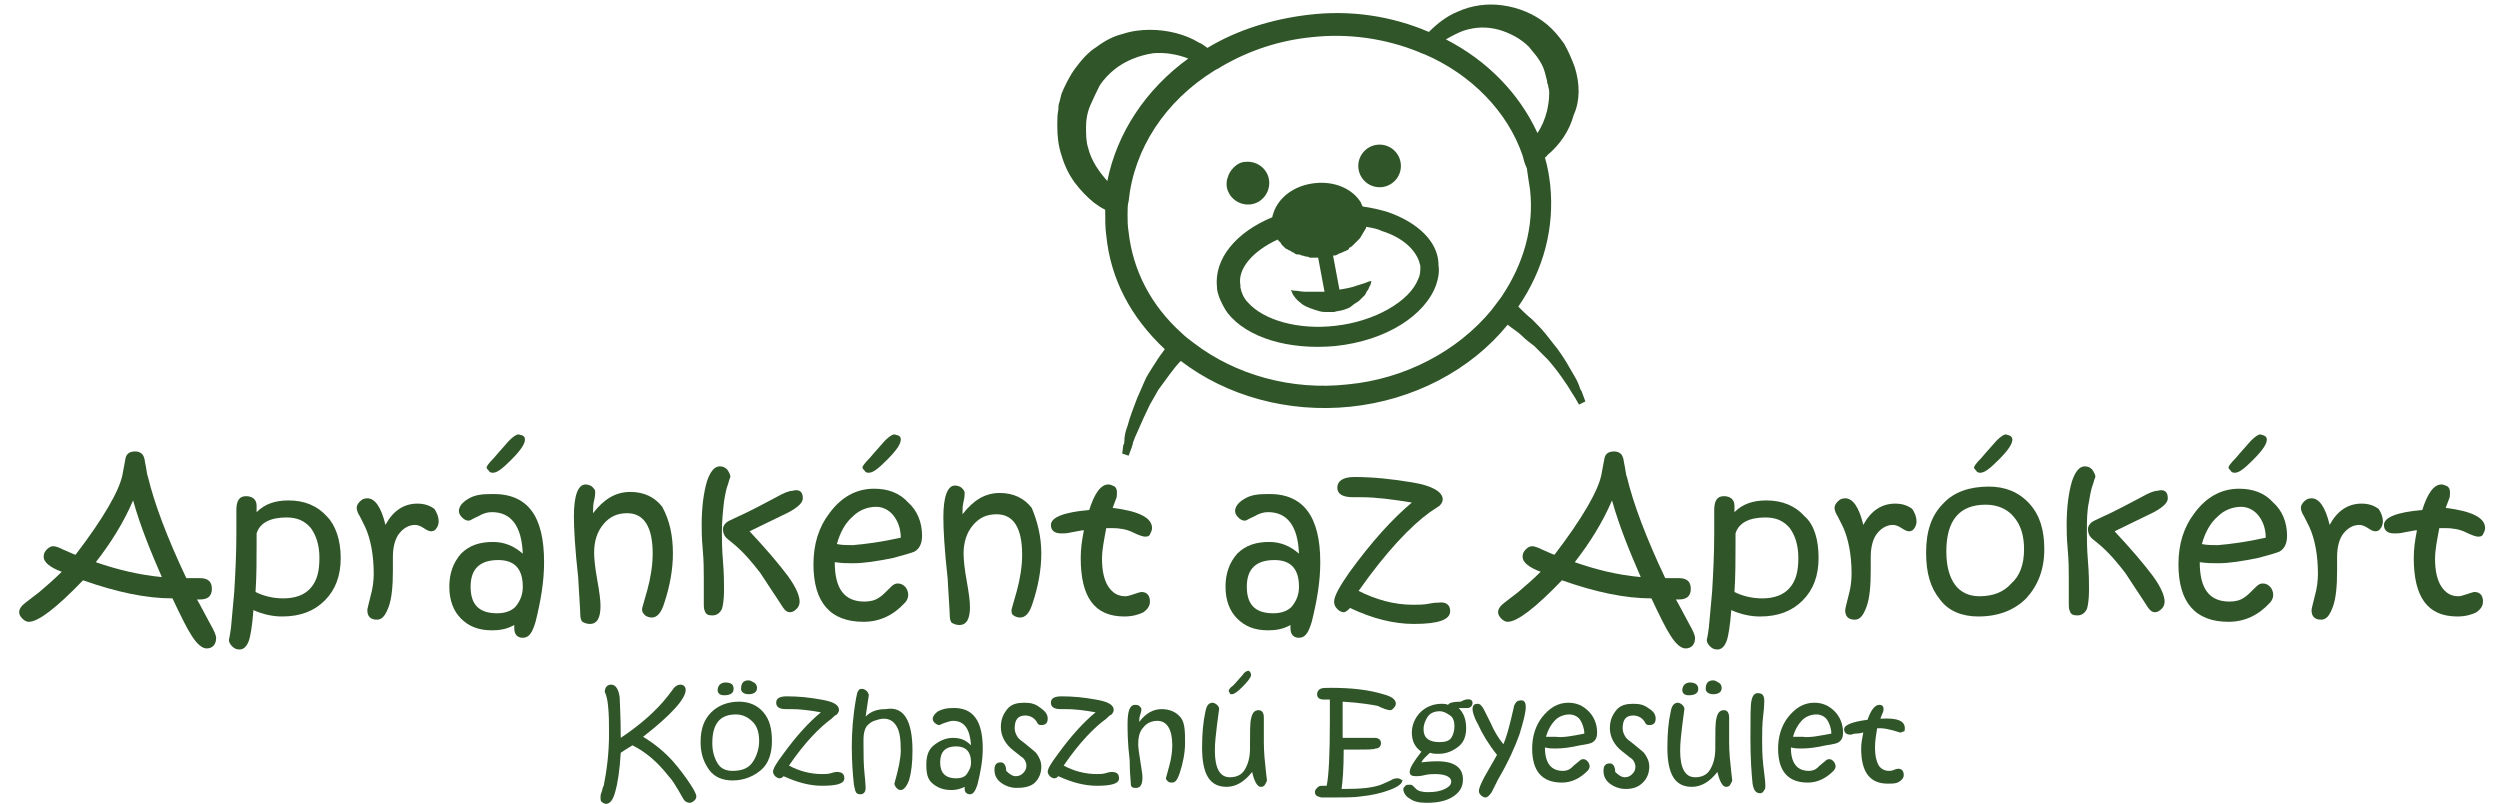 <?xml version="1.0" encoding="utf-8"?>
<!-- Generator: Adobe Illustrator 20.1.0, SVG Export Plug-In . SVG Version: 6.00 Build 0)  -->
<svg version="1.1" id="Réteg_1" xmlns="http://www.w3.org/2000/svg" xmlns:xlink="http://www.w3.org/1999/xlink" x="0px" y="0px"
	 viewBox="0 0 234.8 75.5" style="enable-background:new 0 0 234.8 75.5;" xml:space="preserve">
<style type="text/css">
	.st0{fill:#2F5528;}
	.st1{fill:none;stroke:#2F5528;stroke-miterlimit:10;}
	.st2{fill:none;}
</style>
<g>
	<g>
		<path class="st0" d="M65.4,74.8c0,0.2-0.1,0.3-0.2,0.4c-0.1,0.1-0.3,0.2-0.4,0.2c-0.2,0-0.4-0.1-0.5-0.2c-0.1-0.1-0.3-0.5-0.6-1
			c-0.3-0.5-0.6-1-0.9-1.3c-1.1-1.4-2.2-2.3-3.4-2.9c-0.5,0.3-0.8,0.5-1.1,0.7c-0.1,1.7-0.3,2.9-0.5,3.6c-0.2,0.8-0.5,1.2-0.9,1.2
			c-0.1,0-0.3-0.1-0.4-0.2s-0.1-0.2-0.1-0.4c0-0.1,0-0.3,0.1-0.5c0.1-0.3,0.1-0.5,0.2-0.6c0.3-1.5,0.5-3.1,0.5-4.9
			c0-0.9,0-1.8-0.1-2.7S56.8,65,56.8,65c0-0.4,0.2-0.7,0.6-0.7c0.4,0,0.7,0.4,0.8,1.2c0,0.4,0.1,1.6,0.1,3.8
			c1.8-1.2,3.3-2.5,4.4-3.9c0.4-0.5,0.6-0.8,0.6-0.8c0.2-0.2,0.4-0.3,0.6-0.3c0.3,0,0.5,0.2,0.5,0.5c0,0.8-1.3,2.3-4,4.4
			c1,0.6,2,1.4,2.8,2.3c0.7,0.8,1.2,1.5,1.6,2.1C65.2,74.2,65.4,74.6,65.4,74.8z"/>
		<path class="st0" d="M72.5,69.6c0,1.1-0.3,2.1-1,2.7s-1.6,1-2.7,1c-0.9,0-1.7-0.3-2.2-1s-0.8-1.5-0.8-2.6c0-1.2,0.3-2.1,1-2.8
			c0.6-0.6,1.5-1,2.6-1c0.9,0,1.7,0.3,2.3,1S72.5,68.5,72.5,69.6z M71.3,69.6c0-0.8-0.2-1.4-0.6-1.8s-0.9-0.7-1.6-0.7
			c-1.5,0-2.2,0.9-2.2,2.7c0,0.8,0.2,1.4,0.5,1.9s0.8,0.7,1.4,0.7c0.8,0,1.4-0.2,1.8-0.7S71.3,70.4,71.3,69.6z M68.9,64.7
			c0,0.4-0.3,0.6-0.9,0.6c-0.4,0-0.6-0.2-0.6-0.5c0-0.2,0.1-0.4,0.2-0.5s0.3-0.2,0.5-0.2C68.7,64.1,68.9,64.3,68.9,64.7z M71.1,64.6
			c0,0.4-0.3,0.6-0.8,0.6c-0.4,0-0.7-0.2-0.7-0.5c0-0.5,0.2-0.8,0.7-0.8c0.2,0,0.3,0.1,0.5,0.2S71.1,64.4,71.1,64.6z"/>
		<path class="st0" d="M79.3,73.1c0,0.5-0.7,0.7-2.1,0.7c-1.1,0-2.3-0.3-3.6-0.9c-0.1,0.1-0.2,0.2-0.4,0.2c-0.1,0-0.3-0.1-0.4-0.2
			s-0.2-0.3-0.2-0.4c0-0.3,0.3-0.8,0.9-1.6c1.3-1.8,2.5-3.1,3.6-4c-1.1-0.2-2-0.3-2.8-0.3h-0.5c-0.6,0-0.9-0.2-0.9-0.6
			c0-0.4,0.3-0.6,1-0.6c1.1,0,2.1,0.1,3.2,0.3c1.2,0.2,1.7,0.5,1.7,1c0,0.1-0.1,0.3-0.2,0.4c-0.2,0.1-0.3,0.2-0.5,0.4
			c-1.1,0.8-2.5,2.2-4,4.4c0.9,0.5,2,0.8,3.1,0.8c0.3,0,0.6,0,0.9-0.1c0.3-0.1,0.5-0.1,0.5-0.1C79.1,72.5,79.3,72.7,79.3,73.1z"/>
		<path class="st0" d="M85.7,70.5c0,1.1-0.1,2-0.3,2.7c-0.2,0.6-0.5,1-0.8,1c-0.2,0-0.3-0.1-0.4-0.2S84,73.7,84,73.6
			c0.4-1.4,0.6-2.4,0.6-3.1c0-1.1-0.1-1.8-0.4-2.3c-0.3-0.5-0.7-0.7-1.2-0.7c-0.3,0-0.6,0.1-0.9,0.2s-0.5,0.3-0.7,0.5
			c-0.2,0.3-0.3,0.7-0.3,1.2v0.4c0,1,0,2,0.1,2.9s0.1,1.4,0.1,1.3c0,0.4-0.2,0.6-0.5,0.6c-0.2,0-0.4-0.1-0.4-0.2
			c-0.1-0.1-0.1-0.3-0.2-0.7c-0.1-0.9-0.2-2.1-0.2-3.6c0-1.3,0.1-2.8,0.4-4.5c0.1-0.4,0.1-0.6,0.2-0.7c0.1-0.2,0.2-0.2,0.4-0.2
			c0.1,0,0.3,0.1,0.4,0.2s0.2,0.3,0.2,0.4c0,0-0.1,0.6-0.3,2c0.5-0.5,1.1-0.7,1.9-0.7C84.9,66.3,85.7,67.7,85.7,70.5z"/>
		<path class="st0" d="M92.3,70.3c0,1.1-0.2,2.2-0.5,3.4c-0.2,0.6-0.4,0.9-0.7,0.9c-0.3,0-0.5-0.2-0.5-0.5c0-0.1,0-0.1,0-0.2
			c-0.4,0.2-0.8,0.3-1.2,0.3c-0.8,0-1.3-0.2-1.8-0.6s-0.6-1-0.6-1.8c0-0.8,0.2-1.4,0.7-1.8s1.1-0.7,1.8-0.7c0.7,0,1.2,0.2,1.7,0.7
			c-0.1-1.5-0.6-2.3-1.7-2.3c-0.2,0-0.5,0.1-0.8,0.2s-0.4,0.2-0.5,0.2c-0.1,0-0.3-0.1-0.4-0.2s-0.2-0.2-0.2-0.4
			c0-0.2,0.2-0.5,0.5-0.7c0.4-0.2,0.8-0.3,1.3-0.3C91.4,66.4,92.3,67.7,92.3,70.3z M91.2,71.6c0-1-0.5-1.5-1.4-1.5
			c-1,0-1.5,0.5-1.5,1.5c0,1,0.5,1.5,1.5,1.5c0.4,0,0.8-0.1,1-0.4S91.2,72.1,91.2,71.6z"/>
		<path class="st0" d="M98.4,67.5c0,0.4-0.2,0.6-0.6,0.6c-0.1,0-0.2,0-0.3-0.1c-0.1-0.1-0.1-0.2-0.2-0.3c-0.2-0.3-0.6-0.5-1-0.5
			c-0.7,0-1,0.4-1,1.2c0,0.3,0.1,0.5,0.2,0.7c0.1,0.2,0.3,0.4,0.6,0.6c0.6,0.5,1,0.8,1.2,1c0.3,0.4,0.5,0.8,0.5,1.3
			c0,0.6-0.2,1.1-0.6,1.5S96.1,74,95.5,74c-0.6,0-1.1-0.2-1.5-0.5c-0.4-0.3-0.6-0.7-0.6-1.2c0-0.5,0.2-0.7,0.6-0.7
			c0.3,0,0.5,0.3,0.5,0.8c0.3,0.3,0.6,0.5,0.9,0.5c0.3,0,0.5-0.1,0.7-0.3c0.2-0.2,0.3-0.4,0.3-0.7c0-0.2-0.1-0.5-0.3-0.7
			c0,0-0.3-0.2-0.9-0.7c-0.8-0.6-1.2-1.4-1.2-2.2c0-0.7,0.2-1.2,0.6-1.7s1-0.6,1.6-0.6c0.6,0,1,0.1,1.4,0.4
			C98.2,66.8,98.4,67.1,98.4,67.5z"/>
		<path class="st0" d="M105.1,73.1c0,0.5-0.7,0.7-2.1,0.7c-1.1,0-2.3-0.3-3.6-0.9c-0.1,0.1-0.2,0.2-0.4,0.2c-0.1,0-0.3-0.1-0.4-0.2
			s-0.2-0.3-0.2-0.4c0-0.3,0.3-0.8,0.9-1.6c1.3-1.8,2.5-3.1,3.6-4c-1.1-0.2-2-0.3-2.8-0.3h-0.5c-0.6,0-0.9-0.2-0.9-0.6
			c0-0.4,0.3-0.6,1-0.6c1.1,0,2.1,0.1,3.2,0.3c1.2,0.2,1.7,0.5,1.7,1c0,0.1-0.1,0.3-0.2,0.4c-0.2,0.1-0.3,0.2-0.5,0.4
			c-1.1,0.8-2.5,2.2-4,4.4c0.9,0.5,2,0.8,3.1,0.8c0.3,0,0.6,0,0.9-0.1c0.3-0.1,0.5-0.1,0.5-0.1C104.9,72.5,105.1,72.7,105.1,73.1z"
			/>
		<path class="st0" d="M111.3,69.8c0,0.9-0.2,1.9-0.5,2.8c-0.2,0.6-0.4,0.9-0.7,0.9c-0.1,0-0.3,0-0.4-0.1s-0.2-0.2-0.2-0.3
			c0,0,0.1-0.4,0.3-1.1s0.3-1.4,0.3-2c0-1.5-0.5-2.3-1.4-2.3c-0.5,0-1,0.2-1.3,0.6c-0.4,0.4-0.5,1-0.5,1.6c0,0.4,0.1,0.9,0.2,1.6
			s0.2,1.2,0.2,1.5c0,0.7-0.2,1-0.6,1c-0.2,0-0.3,0-0.4-0.1c-0.1-0.1-0.1-0.2-0.1-0.4c0-0.2-0.1-0.9-0.1-2.1
			c-0.2-1.6-0.2-2.8-0.2-3.4c0-1.2,0.2-1.8,0.7-1.8c0.1,0,0.3,0,0.4,0.1s0.2,0.2,0.2,0.3c0,0.1,0,0.2-0.1,0.5s-0.1,0.4-0.1,0.6v0.1
			c0.6-0.8,1.3-1.2,2.1-1.2c0.8,0,1.4,0.3,1.8,0.8S111.3,68.8,111.3,69.8z"/>
		<path class="st0" d="M119,73.2c0,0.2-0.1,0.3-0.2,0.5s-0.3,0.2-0.4,0.2c-0.3,0-0.6-0.5-0.8-1.4c-0.7,0.9-1.5,1.4-2.4,1.4
			c-1.6,0-2.3-1.2-2.3-3.7c0-1.3,0.1-2.4,0.3-3.3c0.1-0.6,0.3-0.9,0.7-0.9c0.1,0,0.3,0.1,0.4,0.2s0.2,0.2,0.2,0.4
			c0,0.1-0.1,0.6-0.2,1.5s-0.2,1.6-0.2,2.4c0,1.7,0.5,2.5,1.4,2.5c0.6,0,1.1-0.2,1.4-0.7s0.5-1.1,0.5-2v-0.3c0-1.3,0-2.1,0.1-2.5
			c0.1-0.5,0.3-0.8,0.7-0.8c0.3,0,0.5,0.2,0.5,0.7c0,0.1,0,0.4,0,0.9s0,1,0,1.4c0,1,0.1,1.9,0.2,2.8S119,73.4,119,73.2z M117.5,63.4
			c0,0.2-0.3,0.6-0.8,1.1c-0.5,0.5-0.8,0.7-1,0.7c-0.1,0-0.2,0-0.2-0.1s-0.1-0.1-0.1-0.2c0-0.1,0.1-0.3,0.4-0.5c0,0,0.3-0.3,0.9-1
			c0.2-0.3,0.4-0.4,0.6-0.4C117.4,63.1,117.5,63.2,117.5,63.4z"/>
		<path class="st0" d="M131.7,73.3c0,0.3-0.4,0.6-1.2,0.9c-0.8,0.3-1.7,0.5-2.7,0.6c-0.6,0.1-1.6,0.1-2.8,0.1c-0.4,0-0.7,0-0.9,0
			c-0.4-0.1-0.6-0.2-0.6-0.5c0-0.2,0.1-0.3,0.2-0.4s0.2-0.2,0.4-0.2h0.5c0.2-0.9,0.3-3,0.3-6c0-0.1,0-0.8,0-2.1c-0.1,0-0.3,0-0.4,0
			c-0.1,0-0.2,0-0.2,0c-0.4,0-0.6-0.2-0.6-0.5c0-0.2,0.1-0.4,0.3-0.5c0.2-0.1,0.5-0.1,1-0.1c2,0,3.6,0.2,4.9,0.6
			c0.8,0.2,1.2,0.5,1.2,0.9c0,0.1-0.1,0.3-0.2,0.4s-0.2,0.2-0.3,0.2c-0.1,0-0.2,0-0.5-0.1c-0.3-0.1-0.5-0.2-0.7-0.3
			c-0.5-0.1-1.6-0.3-3.3-0.4c0,0.7,0,1.8,0,3.4c0.5,0,1,0,1.4,0c0.3,0,0.6,0,1,0s0.5,0,0.6,0c0.4,0,0.6,0.2,0.6,0.5
			c0,0.3-0.2,0.5-0.5,0.5c-0.2,0.1-0.8,0.1-1.6,0.1c-0.5,0-0.9,0-1.4,0c0,1.8-0.1,3-0.2,3.7h0.2c1.6,0,2.7-0.1,3.5-0.4
			c0.2-0.1,0.5-0.2,0.9-0.4c0.3-0.2,0.5-0.2,0.7-0.2c0.1,0,0.3,0.1,0.4,0.2S131.7,73.1,131.7,73.3z"/>
		<path class="st0" d="M138.3,66c0,0.3-0.2,0.5-0.5,0.5c0,0-0.1,0-0.3,0c-0.2,0-0.4,0-0.5,0c0.5,0.5,0.7,1.1,0.7,1.9
			c0,0.7-0.2,1.3-0.7,1.7s-1.1,0.7-1.9,0.7c-0.2,0-0.5,0-0.8-0.1c-0.3,0.3-0.6,0.5-0.8,0.9c0.8-0.1,1.3-0.1,1.5-0.1
			c1.6,0,2.4,0.6,2.4,1.7c0,0.7-0.3,1.2-0.9,1.6s-1.4,0.6-2.5,0.6c-0.7,0-1.2-0.1-1.6-0.4c-0.4-0.2-0.6-0.6-0.6-0.9
			c0-0.1,0.1-0.2,0.2-0.3s0.2-0.1,0.4-0.1c0.1,0,0.2,0,0.3,0.1c0.1,0.1,0.2,0.2,0.3,0.3c0.2,0.2,0.6,0.3,1.1,0.3
			c0.7,0,1.2-0.1,1.6-0.3c0.4-0.2,0.6-0.4,0.6-0.7c0-0.4-0.5-0.7-1.5-0.7c-0.2,0-0.6,0-1,0.1s-0.7,0.1-0.8,0.1
			c-0.4,0-0.6-0.1-0.6-0.4c0-0.4,0.4-1,1.1-1.9c-0.6-0.4-0.9-1-0.9-1.8c0-0.7,0.3-1.4,0.8-1.9s1.2-0.8,2-0.8c0.2,0,0.4,0,0.6,0.1
			c0.1-0.2,0.5-0.3,1.2-0.3C137.9,65.5,138.3,65.7,138.3,66z M136.6,68.2c0-0.4-0.1-0.8-0.4-1s-0.6-0.4-1-0.4
			c-0.5,0-0.9,0.2-1.1,0.5s-0.4,0.7-0.4,1.2c0,0.8,0.5,1.2,1.5,1.2c0.5,0,0.9-0.1,1.1-0.4S136.6,68.6,136.6,68.2z"/>
		<path class="st0" d="M143.3,66.4c0,0.5-0.2,1.3-0.6,2.6c-0.4,1.1-1,2.5-2,4.2c-0.2,0.4-0.4,0.8-0.6,1.2c-0.2,0.3-0.4,0.5-0.6,0.5
			c-0.1,0-0.3-0.1-0.4-0.2s-0.2-0.2-0.2-0.4c0-0.3,0.2-0.7,0.5-1.3c0.8-1.4,1.2-2.1,1.2-2.1c-0.8-1-1.4-2-1.8-2.9
			c-0.4-0.7-0.5-1.2-0.5-1.4c0-0.4,0.2-0.5,0.5-0.5c0.2,0,0.4,0.2,0.6,0.6c0.2,0.4,0.4,0.8,0.6,1.2c0.3,0.7,0.7,1.4,1.2,2
			c0.3-0.7,0.5-1.5,0.7-2.3c0.2-0.8,0.3-1.3,0.3-1.3c0.1-0.3,0.3-0.5,0.5-0.5C143.1,65.7,143.3,65.9,143.3,66.4z"/>
		<path class="st0" d="M150,68.8c0,0.4-0.1,0.7-0.4,0.9c-0.1,0.1-0.5,0.2-1.2,0.3c-0.9,0.2-1.6,0.3-2.3,0.3c-0.3,0-0.6,0-1-0.1
			c0,1.5,0.6,2.2,1.7,2.2c0.3,0,0.6-0.1,0.8-0.3c0.1-0.1,0.3-0.3,0.7-0.6c0.1-0.1,0.2-0.2,0.4-0.2c0.2,0,0.3,0.1,0.4,0.2
			s0.2,0.3,0.2,0.5c0,0.1-0.1,0.3-0.2,0.4c-0.7,0.7-1.5,1.1-2.4,1.1c-1.9,0-2.8-1.1-2.8-3.2c0-1.1,0.3-2.1,0.9-2.9
			c0.7-0.9,1.5-1.4,2.5-1.4c0.8,0,1.4,0.3,1.9,0.8S150,68,150,68.8z M148.8,68.9c0-0.5-0.2-1-0.4-1.3s-0.6-0.5-1-0.5
			c-0.5,0-1,0.2-1.3,0.5c-0.4,0.4-0.7,0.9-0.9,1.6c0.3,0,0.6,0,0.9,0C146.8,69.3,147.8,69.1,148.8,68.9z"/>
		<path class="st0" d="M155.5,67.5c0,0.4-0.2,0.6-0.6,0.6c-0.1,0-0.2,0-0.3-0.1c-0.1-0.1-0.1-0.2-0.2-0.3c-0.2-0.3-0.6-0.5-1-0.5
			c-0.7,0-1,0.4-1,1.2c0,0.3,0.1,0.5,0.2,0.7c0.1,0.2,0.3,0.4,0.6,0.6c0.6,0.5,1,0.8,1.2,1c0.3,0.4,0.5,0.8,0.5,1.3
			c0,0.6-0.2,1.1-0.6,1.5s-0.9,0.6-1.6,0.6c-0.6,0-1.1-0.2-1.5-0.5c-0.4-0.3-0.6-0.7-0.6-1.2c0-0.5,0.2-0.7,0.6-0.7
			c0.3,0,0.5,0.3,0.5,0.8c0.3,0.3,0.6,0.5,0.9,0.5c0.3,0,0.5-0.1,0.7-0.3s0.3-0.4,0.3-0.7c0-0.2-0.1-0.5-0.3-0.7
			c0,0-0.3-0.2-0.9-0.7c-0.8-0.6-1.2-1.4-1.2-2.2c0-0.7,0.2-1.2,0.6-1.7s1-0.6,1.6-0.6c0.6,0,1,0.1,1.4,0.4
			C155.3,66.8,155.5,67.1,155.5,67.5z"/>
		<path class="st0" d="M162.7,73.2c0,0.2-0.1,0.3-0.2,0.5s-0.3,0.2-0.4,0.2c-0.3,0-0.6-0.5-0.8-1.4c-0.7,0.9-1.5,1.4-2.4,1.4
			c-1.6,0-2.3-1.2-2.3-3.7c0-1.3,0.1-2.4,0.3-3.3c0.1-0.6,0.3-0.9,0.7-0.9c0.1,0,0.3,0.1,0.4,0.2s0.2,0.2,0.2,0.4
			c0,0.1-0.1,0.6-0.2,1.5s-0.2,1.6-0.2,2.4c0,1.7,0.5,2.5,1.4,2.5c0.6,0,1.1-0.2,1.4-0.7s0.5-1.1,0.5-2v-0.3c0-1.3,0-2.1,0.1-2.5
			c0.1-0.5,0.3-0.8,0.7-0.8c0.3,0,0.5,0.2,0.5,0.7c0,0.1,0,0.4,0,0.9s0,1,0,1.4c0,1,0.1,1.9,0.2,2.8S162.7,73.4,162.7,73.2z
			 M159.5,64.7c0,0.4-0.3,0.6-0.9,0.6c-0.4,0-0.6-0.2-0.6-0.5c0-0.2,0.1-0.4,0.2-0.5s0.3-0.2,0.5-0.2
			C159.2,64.1,159.5,64.3,159.5,64.7z M161.7,64.6c0,0.4-0.3,0.6-0.8,0.6c-0.4,0-0.7-0.2-0.7-0.5c0-0.5,0.2-0.8,0.7-0.8
			c0.2,0,0.3,0.1,0.5,0.2S161.7,64.4,161.7,64.6z"/>
		<path class="st0" d="M165.8,73.7c0,0.3,0,0.4-0.1,0.5c-0.1,0.2-0.2,0.3-0.4,0.3c-0.4,0-0.6-0.3-0.7-0.9c-0.1-1-0.2-2.4-0.2-4.2
			c0-2,0-3.2,0.1-3.6c0.1-0.5,0.3-0.7,0.6-0.7c0.4,0,0.6,0.2,0.6,0.7c0,0.1,0,0.6-0.1,1.4s-0.1,1.6-0.1,2.3c0,0.6,0,1.4,0.1,2.3
			S165.8,73.4,165.8,73.7z"/>
		<path class="st0" d="M173.1,68.8c0,0.4-0.1,0.7-0.4,0.9c-0.1,0.1-0.5,0.2-1.2,0.3c-0.9,0.2-1.6,0.3-2.3,0.3c-0.3,0-0.6,0-1-0.1
			c0,1.5,0.6,2.2,1.7,2.2c0.3,0,0.6-0.1,0.8-0.3c0.1-0.1,0.3-0.3,0.7-0.6c0.1-0.1,0.2-0.2,0.4-0.2c0.2,0,0.3,0.1,0.4,0.2
			s0.2,0.3,0.2,0.5c0,0.1-0.1,0.3-0.2,0.4c-0.7,0.7-1.5,1.1-2.4,1.1c-1.9,0-2.8-1.1-2.8-3.2c0-1.1,0.3-2.1,0.9-2.9
			c0.7-0.9,1.5-1.4,2.5-1.4c0.8,0,1.4,0.3,1.9,0.8S173.1,68,173.1,68.8z M172,68.9c0-0.5-0.2-1-0.4-1.3s-0.6-0.5-1-0.5
			c-0.5,0-1,0.2-1.3,0.5c-0.4,0.4-0.7,0.9-0.9,1.6c0.3,0,0.6,0,0.9,0C170,69.3,170.9,69.1,172,68.9z"/>
		<path class="st0" d="M178.9,68.4c0,0.1,0,0.3-0.1,0.3s-0.2,0.1-0.3,0.1c-0.1,0-0.3-0.1-0.7-0.2s-0.8-0.2-1.1-0.2
			c-0.1,0-0.2,0-0.4,0c-0.1,0.6-0.2,1.2-0.2,1.8c0,0.7,0.1,1.2,0.3,1.6s0.6,0.6,1,0.6c0.1,0,0.3,0,0.5-0.1s0.4-0.1,0.4-0.1
			c0.3,0,0.5,0.2,0.5,0.6c0,0.2-0.1,0.4-0.4,0.6s-0.6,0.2-1.1,0.2c-1.7,0-2.5-1.1-2.5-3.3c0-0.5,0.1-1,0.2-1.5
			c-0.1,0-0.3,0.1-0.7,0.1c-0.2,0-0.4,0.1-0.5,0.1c-0.4,0-0.6-0.2-0.6-0.5c0-0.4,0.7-0.7,2.2-0.9c0.3-0.9,0.7-1.4,1.1-1.4
			c0.1,0,0.2,0,0.3,0.1s0.1,0.2,0.1,0.3c0,0.1,0,0.2-0.1,0.4s-0.1,0.3-0.2,0.5C178.2,67.4,178.9,67.7,178.9,68.4z"/>
	</g>
</g>
<g>
	<g>
		<path class="st0" d="M20.3,59.9c0,0.6-0.3,1-0.9,1c-0.4,0-0.9-0.4-1.4-1.2c-0.4-0.6-1-1.8-1.8-3.5c-2.5,0-5.3-0.6-8.4-1.7
			c-2.5,2.6-4.2,3.9-5.1,3.9c-0.2,0-0.4-0.1-0.6-0.3c-0.2-0.2-0.3-0.4-0.3-0.6c0-0.3,0.2-0.6,0.6-0.9c0.4-0.3,0.9-0.7,1.3-1
			c0.7-0.6,1.4-1.2,2.1-1.9c-1.1-0.4-1.7-0.9-1.7-1.4c0-0.3,0.1-0.5,0.3-0.7c0.2-0.2,0.4-0.3,0.6-0.3c0.2,0,0.5,0.1,0.9,0.3
			c0.7,0.3,1.1,0.5,1.2,0.5c2.6-3.4,4.1-6,4.4-7.5c0.1-0.5,0.2-1.1,0.3-1.6c0.1-0.4,0.4-0.6,0.9-0.6c0.4,0,0.7,0.2,0.8,0.5
			c0.1,0.2,0.1,0.5,0.2,0.9c0.1,0.5,0.1,0.8,0.2,1c0.6,2.5,1.8,5.7,3.6,9.5c0.3,0,0.6,0,0.9,0l0.4,0c0.7,0,1.1,0.3,1.1,1
			c0,0.7-0.4,1-1.1,1h-0.3c0.3,0.5,0.7,1.3,1.3,2.4C20.1,59.2,20.3,59.7,20.3,59.9z M15.2,54.2c-1-2.3-2-4.7-2.7-7.2
			c-0.9,2.1-2.1,4-3.5,5.8C11,53.5,13.1,54,15.2,54.2z"/>
		<path class="st0" d="M32,52.4c0,1.7-0.5,3-1.5,4c-1,1-2.3,1.5-4,1.5c-0.9,0-1.8-0.2-2.7-0.6c-0.1,1.5-0.3,2.5-0.4,2.8
			c-0.2,0.6-0.5,0.9-0.9,0.9c-0.3,0-0.5-0.1-0.7-0.3c-0.2-0.2-0.3-0.4-0.3-0.6c0,0,0.1-0.4,0.2-1.2c0.1-1,0.2-2.1,0.3-3.3
			c0.1-1.7,0.2-3.5,0.2-5.5c0-0.4,0-0.8,0-1.3c0-0.5,0-0.8,0-0.9c0-0.9,0.3-1.3,0.9-1.3c0.6,0,1,0.3,1,0.9l0,0.6
			c0.8-0.8,1.8-1.1,3-1.1c1.5,0,2.7,0.5,3.6,1.5C31.5,49.3,32,50.7,32,52.4z M30,52.4c0-1.2-0.3-2.1-0.8-2.8c-0.6-0.7-1.3-1-2.3-1
			c-1.5,0-2.5,0.5-2.8,1.5v1c0,1.5,0,3-0.1,4.5c0.8,0.4,1.7,0.6,2.6,0.6c1.1,0,2-0.3,2.6-1S30,53.6,30,52.4z"/>
		<path class="st0" d="M41.2,49c0,0.2-0.1,0.5-0.2,0.6c-0.1,0.2-0.3,0.3-0.5,0.3c-0.2,0-0.4-0.1-0.7-0.3c-0.3-0.2-0.6-0.3-0.8-0.3
			c-0.6,0-1.1,0.3-1.5,0.8c-0.4,0.5-0.6,1.3-0.6,2.2v1.3c0,1.4-0.1,2.6-0.4,3.4c-0.3,0.8-0.6,1.2-1.1,1.2c-0.6,0-0.9-0.3-0.9-0.9
			c0-0.1,0.1-0.5,0.3-1.3c0.2-0.7,0.3-1.4,0.3-2.1c0-1.8-0.3-3.3-0.8-4.4c0,0-0.2-0.4-0.5-1c-0.2-0.3-0.3-0.6-0.3-0.8
			c0-0.2,0.1-0.4,0.3-0.6c0.2-0.2,0.4-0.3,0.7-0.3c0.7,0,1.3,0.8,1.7,2.5c0.7-1.3,1.7-2,3-2c0.7,0,1.2,0.2,1.6,0.5
			C41,48.1,41.2,48.5,41.2,49z"/>
		<path class="st0" d="M51.1,52.8c0,1.8-0.3,3.6-0.8,5.6c-0.3,1-0.6,1.5-1.2,1.5c-0.5,0-0.8-0.3-0.8-0.9c0-0.1,0-0.2,0-0.3
			c-0.7,0.4-1.4,0.5-2.1,0.5c-1.3,0-2.2-0.4-2.9-1.1c-0.7-0.7-1.1-1.7-1.1-3c0-1.3,0.4-2.3,1.1-3.1c0.8-0.8,1.8-1.1,3-1.1
			c1.1,0,2,0.4,2.8,1.1c-0.1-2.6-1.1-3.9-2.9-3.9c-0.4,0-0.8,0.1-1.3,0.4c-0.5,0.2-0.7,0.4-0.9,0.4c-0.2,0-0.4-0.1-0.6-0.3
			c-0.2-0.2-0.3-0.4-0.3-0.6c0-0.4,0.3-0.8,0.8-1.1c0.6-0.4,1.3-0.5,2.2-0.5C49.6,46.3,51.1,48.5,51.1,52.8z M49.1,55.1
			c0-1.7-0.8-2.5-2.3-2.5c-1.7,0-2.6,0.8-2.6,2.5c0,1.7,0.8,2.5,2.5,2.5c0.7,0,1.3-0.2,1.7-0.6C48.9,56.4,49.1,55.8,49.1,55.1z
			 M49.3,41.3c0,0.4-0.4,1-1.3,1.9c-0.8,0.8-1.3,1.2-1.7,1.2c-0.1,0-0.3,0-0.4-0.2c-0.1-0.1-0.2-0.2-0.2-0.3c0-0.1,0.2-0.4,0.7-0.9
			c0,0,0.5-0.6,1.4-1.6c0.4-0.4,0.7-0.6,0.9-0.6C49.2,40.9,49.3,41,49.3,41.3z"/>
		<path class="st0" d="M63.2,52c0,1.5-0.3,3.1-0.8,4.6c-0.3,1-0.7,1.4-1.2,1.4c-0.2,0-0.5-0.1-0.6-0.2c-0.2-0.2-0.3-0.3-0.3-0.6
			c0-0.1,0.2-0.7,0.5-1.8c0.3-1.1,0.5-2.3,0.5-3.4c0-2.5-0.8-3.8-2.4-3.8c-0.9,0-1.6,0.3-2.2,1c-0.6,0.7-0.9,1.6-0.9,2.7
			c0,0.6,0.1,1.5,0.3,2.6c0.2,1.1,0.3,1.9,0.3,2.4c0,1.1-0.3,1.7-1,1.7c-0.3,0-0.5-0.1-0.7-0.2c-0.1-0.1-0.2-0.3-0.2-0.7
			c0-0.4-0.1-1.6-0.2-3.5c-0.3-2.7-0.4-4.6-0.4-5.7c0-2,0.4-3,1.1-3c0.2,0,0.5,0.1,0.6,0.2c0.2,0.2,0.3,0.3,0.3,0.5
			c0,0.1,0,0.4-0.1,0.8c-0.1,0.4-0.1,0.7-0.1,1v0.2c1-1.3,2.1-2,3.5-2c1.3,0,2.3,0.5,3,1.4C62.9,48.9,63.2,50.3,63.2,52z"/>
		<path class="st0" d="M68.6,44.8c0,0-0.1,0.2-0.2,0.6c-0.2,0.5-0.3,1.1-0.4,1.7c-0.1,0.9-0.2,1.8-0.2,2.9c0,0.6,0,1.5,0.1,2.7
			c0.1,1.2,0.1,2.1,0.1,2.7c0,0.9-0.1,1.5-0.2,1.8c-0.2,0.4-0.5,0.6-0.9,0.6c-0.4,0-0.6-0.1-0.7-0.4c-0.1-0.2-0.1-0.4-0.1-0.9
			c0-0.3,0-0.7,0-1.2c0-0.5,0-0.8,0-1c0-0.7,0-1.6-0.1-2.7c-0.1-1.1-0.1-1.9-0.1-2.3c0-1.7,0.2-3.1,0.5-4.1c0.3-0.9,0.7-1.4,1.2-1.4
			c0.3,0,0.5,0.1,0.7,0.3C68.5,44.4,68.6,44.6,68.6,44.8z M75.4,46.8c0,0.4-0.4,0.8-1.3,1.3c-1.2,0.6-2.5,1.2-3.7,1.8
			c1.5,1.6,2.7,3,3.6,4.2c0.8,1.1,1.1,1.9,1.1,2.4c0,0.3-0.1,0.5-0.3,0.7c-0.2,0.2-0.4,0.3-0.6,0.3c-0.3,0-0.5-0.2-0.7-0.5
			c-0.5-0.8-1.2-1.8-2.1-3.2c-0.7-0.9-1.5-1.9-2.6-2.8c-0.4-0.3-0.6-0.5-0.6-0.5c-0.2-0.2-0.3-0.5-0.3-0.8c0-0.3,0.2-0.6,0.6-0.8
			c0.6-0.3,1.1-0.5,1.7-0.8c0.6-0.3,1.4-0.7,2.7-1.4c0.7-0.4,1.2-0.6,1.5-0.6C75.1,45.9,75.4,46.2,75.4,46.8z"/>
		<path class="st0" d="M86.6,50.3c0,0.7-0.2,1.2-0.7,1.5c-0.2,0.1-0.9,0.3-2,0.6c-1.5,0.3-2.7,0.5-3.8,0.5c-0.5,0-1,0-1.7-0.1
			c0,2.5,0.9,3.7,2.8,3.7c0.5,0,1-0.1,1.4-0.4c0.2-0.1,0.6-0.5,1.1-1c0.2-0.2,0.4-0.3,0.6-0.3c0.3,0,0.5,0.1,0.7,0.3
			c0.2,0.2,0.3,0.5,0.3,0.8c0,0.2-0.1,0.5-0.3,0.7c-1.1,1.2-2.4,1.8-3.9,1.8c-3.1,0-4.7-1.8-4.7-5.4c0-1.9,0.5-3.5,1.5-4.8
			c1.1-1.5,2.5-2.3,4.2-2.3c1.3,0,2.4,0.4,3.2,1.3C86.1,47.9,86.6,49,86.6,50.3z M84.6,50.5c0-0.9-0.3-1.6-0.7-2.1
			c-0.4-0.5-1-0.8-1.6-0.8c-0.8,0-1.6,0.3-2.2,0.9c-0.7,0.6-1.2,1.5-1.5,2.6c0.5,0.1,1,0.1,1.5,0.1C81.3,51.1,82.8,50.9,84.6,50.5z
			 M84.6,41.3c0,0.4-0.4,1-1.3,1.9c-0.8,0.8-1.3,1.2-1.7,1.2c-0.1,0-0.3,0-0.4-0.2c-0.1-0.1-0.2-0.2-0.2-0.3c0-0.1,0.2-0.4,0.7-0.9
			c0,0,0.5-0.6,1.4-1.6c0.4-0.4,0.7-0.6,0.9-0.6C84.5,40.9,84.6,41,84.6,41.3z"/>
		<path class="st0" d="M97.8,52c0,1.5-0.3,3.1-0.8,4.6c-0.3,1-0.7,1.4-1.2,1.4c-0.2,0-0.5-0.1-0.6-0.2C95,57.7,95,57.5,95,57.3
			c0-0.1,0.2-0.7,0.5-1.8c0.3-1.1,0.5-2.3,0.5-3.4c0-2.5-0.8-3.8-2.4-3.8c-0.9,0-1.6,0.3-2.2,1c-0.6,0.7-0.9,1.6-0.9,2.7
			c0,0.6,0.1,1.5,0.3,2.6c0.2,1.1,0.3,1.9,0.3,2.4c0,1.1-0.3,1.7-1,1.7c-0.3,0-0.5-0.1-0.7-0.2c-0.1-0.1-0.2-0.3-0.2-0.7
			c0-0.4-0.1-1.6-0.2-3.5c-0.3-2.7-0.4-4.6-0.4-5.7c0-2,0.4-3,1.1-3c0.2,0,0.5,0.1,0.6,0.2c0.2,0.2,0.3,0.3,0.3,0.5
			c0,0.1,0,0.4-0.1,0.8c-0.1,0.4-0.1,0.7-0.1,1v0.2c1-1.3,2.1-2,3.5-2c1.3,0,2.3,0.5,3,1.4C97.4,48.9,97.8,50.3,97.8,52z"/>
		<path class="st0" d="M108.2,49.6c0,0.2-0.1,0.4-0.2,0.6c-0.1,0.2-0.3,0.2-0.5,0.2c-0.1,0-0.5-0.1-1.1-0.4
			c-0.6-0.3-1.3-0.4-1.9-0.4c-0.2,0-0.4,0-0.6,0c-0.2,1.1-0.4,2-0.4,2.9c0,1.1,0.2,2,0.6,2.6c0.4,0.6,0.9,0.9,1.6,0.9
			c0.2,0,0.5-0.1,0.8-0.2c0.3-0.1,0.6-0.2,0.7-0.2c0.5,0,0.8,0.3,0.8,0.9c0,0.4-0.2,0.7-0.6,1c-0.4,0.2-1,0.4-1.8,0.4
			c-2.8,0-4.1-1.8-4.1-5.5c0-0.8,0.1-1.6,0.3-2.6c-0.2,0-0.6,0.1-1.2,0.2c-0.4,0.1-0.7,0.1-0.9,0.1c-0.7,0-1-0.3-1-0.8
			c0-0.7,1.2-1.2,3.6-1.4c0.5-1.6,1.1-2.4,1.8-2.4c0.2,0,0.4,0.1,0.6,0.2c0.2,0.2,0.2,0.4,0.2,0.6c0,0.2,0,0.4-0.1,0.6
			c-0.1,0.3-0.2,0.5-0.3,0.8C106.9,48,108.2,48.6,108.2,49.6z"/>
		<path class="st0" d="M124,52.8c0,1.8-0.3,3.6-0.8,5.6c-0.3,1-0.6,1.5-1.2,1.5c-0.5,0-0.8-0.3-0.8-0.9c0-0.1,0-0.2,0-0.3
			c-0.7,0.4-1.4,0.5-2.1,0.5c-1.3,0-2.2-0.4-2.9-1.1c-0.7-0.7-1.1-1.7-1.1-3c0-1.3,0.4-2.3,1.1-3.1c0.8-0.8,1.8-1.1,3-1.1
			c1.1,0,2,0.4,2.8,1.1c-0.1-2.6-1.1-3.9-2.9-3.9c-0.4,0-0.8,0.1-1.3,0.4c-0.5,0.2-0.7,0.4-0.9,0.4c-0.2,0-0.4-0.1-0.6-0.3
			c-0.2-0.2-0.3-0.4-0.3-0.6c0-0.4,0.3-0.8,0.8-1.1c0.6-0.4,1.3-0.5,2.2-0.5C122.4,46.3,124,48.5,124,52.8z M122,55.1
			c0-1.7-0.8-2.5-2.3-2.5c-1.7,0-2.6,0.8-2.6,2.5c0,1.7,0.8,2.5,2.5,2.5c0.7,0,1.3-0.2,1.7-0.6C121.8,56.4,122,55.8,122,55.1z"/>
		<path class="st0" d="M136.2,57.4c0,0.8-1.1,1.2-3.4,1.2c-1.9,0-3.9-0.5-6-1.5c-0.2,0.2-0.4,0.4-0.6,0.4s-0.4-0.1-0.6-0.3
			c-0.2-0.2-0.3-0.4-0.3-0.7c0-0.5,0.5-1.4,1.4-2.7c2.1-2.9,4.1-5.1,5.9-6.6c-1.8-0.3-3.4-0.5-4.7-0.5h-0.8c-1,0-1.5-0.3-1.5-0.9
			c0-0.6,0.5-1,1.6-1c1.8,0,3.6,0.2,5.4,0.5c1.9,0.3,2.9,0.9,2.9,1.6c0,0.2-0.1,0.4-0.3,0.6c-0.3,0.2-0.6,0.4-0.9,0.6
			c-1.8,1.3-4.1,3.7-6.7,7.4c1.6,0.8,3.3,1.3,5.1,1.3c0.5,0,1,0,1.5-0.1c0.5-0.1,0.8-0.1,0.9-0.1C135.8,56.5,136.2,56.8,136.2,57.4z
			"/>
		<path class="st0" d="M159.2,59.9c0,0.6-0.3,1-0.9,1c-0.4,0-0.9-0.4-1.4-1.2c-0.4-0.6-1-1.8-1.8-3.5c-2.5,0-5.3-0.6-8.4-1.7
			c-2.5,2.6-4.2,3.9-5.1,3.9c-0.2,0-0.4-0.1-0.6-0.3c-0.2-0.2-0.3-0.4-0.3-0.6c0-0.3,0.2-0.6,0.6-0.9c0.4-0.3,0.9-0.7,1.3-1
			c0.7-0.6,1.4-1.2,2.1-1.9c-1.1-0.4-1.7-0.9-1.7-1.4c0-0.3,0.1-0.5,0.3-0.7c0.2-0.2,0.4-0.3,0.6-0.3c0.2,0,0.5,0.1,0.9,0.3
			c0.7,0.3,1.1,0.5,1.2,0.5c2.6-3.4,4.1-6,4.4-7.5c0.1-0.5,0.2-1.1,0.3-1.6c0.1-0.4,0.4-0.6,0.9-0.6c0.4,0,0.7,0.2,0.8,0.5
			c0.1,0.2,0.1,0.5,0.2,0.9c0.1,0.5,0.1,0.8,0.2,1c0.6,2.5,1.8,5.7,3.6,9.5c0.3,0,0.6,0,0.9,0l0.4,0c0.7,0,1.1,0.3,1.1,1
			c0,0.7-0.4,1-1.1,1h-0.3c0.3,0.5,0.7,1.3,1.3,2.4C159,59.2,159.2,59.7,159.2,59.9z M154.1,54.2c-1-2.3-2-4.7-2.7-7.2
			c-0.9,2.1-2.1,4-3.5,5.8C149.9,53.5,151.9,54,154.1,54.2z"/>
		<path class="st0" d="M170.8,52.4c0,1.7-0.5,3-1.5,4c-1,1-2.3,1.5-4,1.5c-0.9,0-1.8-0.2-2.7-0.6c-0.1,1.5-0.3,2.5-0.4,2.8
			c-0.2,0.6-0.5,0.9-0.9,0.9c-0.3,0-0.5-0.1-0.7-0.3c-0.2-0.2-0.3-0.4-0.3-0.6c0,0,0.1-0.4,0.2-1.2c0.1-1,0.2-2.1,0.3-3.3
			c0.1-1.7,0.2-3.5,0.2-5.5c0-0.4,0-0.8,0-1.3c0-0.5,0-0.8,0-0.9c0-0.9,0.3-1.3,0.9-1.3c0.6,0,1,0.3,1,0.9l0,0.6
			c0.8-0.8,1.8-1.1,3-1.1c1.5,0,2.7,0.5,3.6,1.5C170.4,49.3,170.8,50.7,170.8,52.4z M168.9,52.4c0-1.2-0.3-2.1-0.8-2.8
			c-0.6-0.7-1.3-1-2.3-1c-1.5,0-2.5,0.5-2.8,1.5v1c0,1.5,0,3-0.1,4.5c0.8,0.4,1.7,0.6,2.6,0.6c1.1,0,2-0.3,2.6-1
			S168.9,53.6,168.9,52.4z"/>
		<path class="st0" d="M180,49c0,0.2-0.1,0.5-0.2,0.6c-0.1,0.2-0.3,0.3-0.5,0.3c-0.2,0-0.4-0.1-0.7-0.3c-0.3-0.2-0.6-0.3-0.8-0.3
			c-0.6,0-1.1,0.3-1.5,0.8c-0.4,0.5-0.6,1.3-0.6,2.2v1.3c0,1.4-0.1,2.6-0.4,3.4c-0.3,0.8-0.6,1.2-1.1,1.2c-0.6,0-0.9-0.3-0.9-0.9
			c0-0.1,0.1-0.5,0.3-1.3c0.2-0.7,0.3-1.4,0.3-2.1c0-1.8-0.3-3.3-0.8-4.4c0,0-0.2-0.4-0.5-1c-0.2-0.3-0.3-0.6-0.3-0.8
			c0-0.2,0.1-0.4,0.3-0.6c0.2-0.2,0.4-0.3,0.7-0.3c0.7,0,1.3,0.8,1.7,2.5c0.7-1.3,1.7-2,3-2c0.7,0,1.2,0.2,1.6,0.5
			C179.8,48.1,180,48.5,180,49z"/>
		<path class="st0" d="M192,51.6c0,1.9-0.6,3.4-1.7,4.6c-1.1,1.1-2.6,1.7-4.5,1.7c-1.5,0-2.8-0.5-3.6-1.6c-0.9-1.1-1.3-2.5-1.3-4.4
			c0-2,0.5-3.5,1.6-4.6c1-1.1,2.5-1.6,4.3-1.6c1.5,0,2.8,0.5,3.8,1.6C191.6,48.4,192,49.8,192,51.6z M190.1,51.6
			c0-1.3-0.3-2.3-1-3.1c-0.6-0.7-1.5-1.1-2.6-1.1c-2.5,0-3.7,1.5-3.7,4.4c0,1.4,0.3,2.4,0.8,3.1c0.5,0.7,1.3,1.1,2.3,1.1
			c1.3,0,2.3-0.4,3-1.2C189.7,54.1,190.1,53,190.1,51.6z M189,41.3c0,0.4-0.4,1-1.3,1.9c-0.8,0.8-1.3,1.2-1.7,1.2
			c-0.1,0-0.3,0-0.4-0.2c-0.1-0.1-0.2-0.2-0.2-0.3c0-0.1,0.2-0.4,0.7-0.9c0,0,0.5-0.6,1.4-1.6c0.4-0.4,0.7-0.6,0.9-0.6
			C188.8,40.9,189,41,189,41.3z"/>
		<path class="st0" d="M196.8,44.8c0,0-0.1,0.2-0.2,0.6c-0.2,0.5-0.3,1.1-0.4,1.7C196,48,196,48.9,196,50c0,0.6,0,1.5,0.1,2.7
			c0.1,1.2,0.1,2.1,0.1,2.7c0,0.9-0.1,1.5-0.2,1.8c-0.2,0.4-0.5,0.6-0.9,0.6c-0.4,0-0.6-0.1-0.7-0.4c-0.1-0.2-0.1-0.4-0.1-0.9
			c0-0.3,0-0.7,0-1.2c0-0.5,0-0.8,0-1c0-0.7,0-1.6-0.1-2.7c-0.1-1.1-0.1-1.9-0.1-2.3c0-1.7,0.2-3.1,0.5-4.1c0.3-0.9,0.7-1.4,1.2-1.4
			c0.3,0,0.5,0.1,0.7,0.3C196.7,44.4,196.8,44.6,196.8,44.8z M203.6,46.8c0,0.4-0.4,0.8-1.3,1.3c-1.2,0.6-2.5,1.2-3.7,1.8
			c1.5,1.6,2.7,3,3.6,4.2c0.8,1.1,1.1,1.9,1.1,2.4c0,0.3-0.1,0.5-0.3,0.7c-0.2,0.2-0.4,0.3-0.6,0.3c-0.3,0-0.5-0.2-0.7-0.5
			c-0.5-0.8-1.2-1.8-2.1-3.2c-0.7-0.9-1.5-1.9-2.6-2.8c-0.4-0.3-0.6-0.5-0.6-0.5c-0.2-0.2-0.3-0.5-0.3-0.8c0-0.3,0.2-0.6,0.6-0.8
			c0.6-0.3,1.1-0.5,1.7-0.8c0.6-0.3,1.4-0.7,2.7-1.4c0.7-0.4,1.2-0.6,1.5-0.6C203.3,45.9,203.6,46.2,203.6,46.8z"/>
		<path class="st0" d="M214.8,50.3c0,0.7-0.2,1.2-0.7,1.5c-0.2,0.1-0.9,0.3-2,0.6c-1.5,0.3-2.7,0.5-3.8,0.5c-0.5,0-1,0-1.7-0.1
			c0,2.5,0.9,3.7,2.8,3.7c0.5,0,1-0.1,1.4-0.4c0.2-0.1,0.6-0.5,1.1-1c0.2-0.2,0.4-0.3,0.6-0.3c0.3,0,0.5,0.1,0.7,0.3
			c0.2,0.2,0.3,0.5,0.3,0.8c0,0.2-0.1,0.5-0.3,0.7c-1.1,1.2-2.4,1.8-3.9,1.8c-3.1,0-4.7-1.8-4.7-5.4c0-1.9,0.5-3.5,1.5-4.8
			c1.1-1.5,2.5-2.3,4.2-2.3c1.3,0,2.4,0.4,3.2,1.3C214.3,47.9,214.8,49,214.8,50.3z M212.8,50.5c0-0.9-0.3-1.6-0.7-2.1
			c-0.4-0.5-1-0.8-1.6-0.8c-0.8,0-1.6,0.3-2.2,0.9c-0.7,0.6-1.2,1.5-1.5,2.6c0.5,0.1,1,0.1,1.5,0.1C209.5,51.1,211,50.9,212.8,50.5z
			 M212.9,41.3c0,0.4-0.4,1-1.3,1.9c-0.8,0.8-1.3,1.2-1.7,1.2c-0.1,0-0.3,0-0.4-0.2c-0.1-0.1-0.2-0.2-0.2-0.3c0-0.1,0.2-0.4,0.7-0.9
			c0,0,0.5-0.6,1.4-1.6c0.4-0.4,0.7-0.6,0.9-0.6C212.7,40.9,212.9,41,212.9,41.3z"/>
		<path class="st0" d="M223.8,49c0,0.2-0.1,0.5-0.2,0.6c-0.1,0.2-0.3,0.3-0.5,0.3c-0.2,0-0.4-0.1-0.7-0.3c-0.3-0.2-0.6-0.3-0.8-0.3
			c-0.6,0-1.1,0.3-1.5,0.8c-0.4,0.5-0.6,1.3-0.6,2.2v1.3c0,1.4-0.1,2.6-0.4,3.4c-0.3,0.8-0.6,1.2-1.1,1.2c-0.6,0-0.9-0.3-0.9-0.9
			c0-0.1,0.1-0.5,0.3-1.3c0.2-0.7,0.3-1.4,0.3-2.1c0-1.8-0.3-3.3-0.8-4.4c0,0-0.2-0.4-0.5-1c-0.2-0.3-0.3-0.6-0.3-0.8
			c0-0.2,0.1-0.4,0.3-0.6c0.2-0.2,0.4-0.3,0.7-0.3c0.7,0,1.3,0.8,1.7,2.5c0.7-1.3,1.7-2,3-2c0.7,0,1.2,0.2,1.6,0.5
			C223.6,48.1,223.8,48.5,223.8,49z"/>
		<path class="st0" d="M233.4,49.6c0,0.2-0.1,0.4-0.2,0.6c-0.1,0.2-0.3,0.2-0.5,0.2c-0.1,0-0.5-0.1-1.1-0.4
			c-0.6-0.3-1.3-0.4-1.9-0.4c-0.2,0-0.4,0-0.6,0c-0.2,1.1-0.4,2-0.4,2.9c0,1.1,0.2,2,0.6,2.6c0.4,0.6,0.9,0.9,1.6,0.9
			c0.2,0,0.5-0.1,0.8-0.2c0.3-0.1,0.6-0.2,0.7-0.2c0.5,0,0.8,0.3,0.8,0.9c0,0.4-0.2,0.7-0.6,1c-0.4,0.2-1,0.4-1.8,0.4
			c-2.8,0-4.1-1.8-4.1-5.5c0-0.8,0.1-1.6,0.3-2.6c-0.2,0-0.6,0.1-1.2,0.2c-0.4,0.1-0.7,0.1-0.9,0.1c-0.7,0-1-0.3-1-0.8
			c0-0.7,1.2-1.2,3.6-1.4c0.5-1.6,1.1-2.4,1.8-2.4c0.2,0,0.4,0.1,0.6,0.2c0.2,0.2,0.2,0.4,0.2,0.6c0,0.2,0,0.4-0.1,0.6
			c-0.1,0.3-0.2,0.5-0.3,0.8C232.1,48,233.4,48.6,233.4,49.6z"/>
	</g>
</g>
<path class="st1" d="M139.1,40.1"/>
<g>
	<path class="st2" d="M116.4,27c0.1,0.5,0.3,0.9,0.7,1.4c1.5,1.7,4.8,2.6,8.2,2.2c3.7-0.4,7-2.2,7.8-4.4c0.1-0.4,0.2-0.8,0.2-1.2
		c0-0.1,0-0.3-0.1-0.4c-0.3-1.2-1.6-2.3-3.5-2.9c-0.4-0.1-0.9-0.3-1.5-0.4c0,0,0,0,0,0.1c0,0.1-0.1,0.1-0.1,0.2
		c0,0.1-0.1,0.2-0.2,0.3c0,0.1-0.1,0.1-0.1,0.2c-0.1,0.1-0.1,0.2-0.2,0.3c-0.1,0.1-0.1,0.1-0.2,0.2c-0.1,0.1-0.2,0.2-0.3,0.3
		c-0.1,0.1-0.1,0.1-0.2,0.2c-0.1,0.1-0.2,0.2-0.3,0.2c-0.1,0.1-0.2,0.1-0.2,0.2c-0.1,0.1-0.2,0.1-0.4,0.2c-0.1,0-0.2,0.1-0.3,0.1
		c-0.1,0.1-0.3,0.1-0.5,0.2c0,0-0.1,0-0.1,0l0.6,3.2c0.6-0.1,1.2-0.2,1.7-0.4c0.4-0.1,0.7-0.2,0.9-0.3c0.2-0.1,0.4-0.1,0.4-0.1
		s0,0.2-0.1,0.4c0,0.1-0.1,0.3-0.2,0.4c-0.1,0.2-0.2,0.4-0.3,0.5c-0.1,0.2-0.3,0.4-0.5,0.5c-0.2,0.2-0.4,0.3-0.7,0.5
		c-0.3,0.1-0.5,0.3-0.8,0.4c-0.3,0.1-0.6,0.1-0.9,0.2c-0.3,0-0.6,0-0.9,0c-0.3,0-0.6-0.1-0.9-0.2c-0.3-0.1-0.5-0.2-0.8-0.3
		c-0.2-0.1-0.4-0.3-0.6-0.4c-0.3-0.3-0.6-0.6-0.7-0.8c-0.1-0.2-0.2-0.4-0.2-0.4s0.2,0,0.4,0.1c0.3,0.1,0.6,0.1,1,0.1
		c0.5,0.1,1.1,0.1,1.8,0l-0.6-3.2c0,0,0,0-0.1,0c-0.1,0-0.2,0-0.2,0c-0.2,0-0.3,0-0.5,0c-0.1,0-0.2,0-0.3-0.1
		c-0.1,0-0.3-0.1-0.4-0.1c-0.1,0-0.2-0.1-0.3-0.1c-0.1,0-0.2-0.1-0.4-0.1c-0.1,0-0.2-0.1-0.2-0.1c-0.1-0.1-0.2-0.1-0.3-0.2
		c-0.1,0-0.1-0.1-0.2-0.1c-0.1-0.1-0.2-0.2-0.3-0.2c-0.1-0.1-0.1-0.1-0.2-0.2c-0.1-0.1-0.2-0.2-0.2-0.3c0-0.1-0.1-0.1-0.1-0.2
		c0,0,0,0,0,0c-2.4,1.1-3.8,2.8-3.6,4.3L116.4,27z"/>
	<path class="st2" d="M111.6,5.5c-1.1-0.4-2.2-0.6-3.3-0.5c0,0,0,0,0,0c-1.3,0.1-2.6,0.7-3.6,1.5c-0.5,0.4-1,0.9-1.4,1.5
		c-0.4,0.5-0.7,1.1-0.9,1.9c-0.2,0.7-0.3,1.4-0.4,2c0,0.7,0.1,1.4,0.2,2c0.3,1.2,0.9,2.3,1.8,3.1C104.9,12.5,107.6,8.4,111.6,5.5z"
		/>
	<path class="st2" d="M144.5,12.4c0.4-0.6,0.7-1.4,0.9-2.1c0.1-0.5,0.2-1,0.2-1.6l0-0.2c0-0.2,0-0.4-0.1-0.6c0-0.2,0-0.3-0.1-0.4
		l-0.1-0.4c-0.2-0.7-0.4-1-0.6-1.5c-0.3-0.5-0.7-0.9-1-1.3c-0.8-0.8-1.8-1.3-2.8-1.6c-1.1-0.3-2.2-0.2-3.3,0.1
		c-0.6,0.2-1.1,0.4-1.6,0.8C139.8,5.6,142.8,8.7,144.5,12.4z"/>
	<path class="st2" d="M142.9,14.6c-1.4-4.1-4.8-7.5-9.2-9.5c-0.1,0-0.2-0.1-0.3-0.1l-0.2-0.1c-3.2-1.3-6.7-1.8-10.2-1.4
		c-3,0.3-5.8,1.2-8.3,2.7c-0.2,0.1-0.5,0.3-0.7,0.4c-4.7,2.9-7.6,7.4-8.1,12.3c0,0.4-0.1,0.8-0.1,1.2c0,0.6,0,1.1,0.1,1.7
		c0.4,3.6,2.1,6.9,5,9.5c0.3,0.3,0.7,0.6,1.1,0.9c3.9,3,9.2,4.5,14.5,3.9c5.4-0.6,10.3-3.1,13.5-7c0.3-0.4,0.6-0.8,0.9-1.2
		c2.2-3.1,3.1-6.6,2.7-10.1c-0.1-0.6-0.2-1.3-0.4-2C143.2,15.4,143.1,15,142.9,14.6z M129.3,13.6c1.1-0.1,2.1,0.7,2.2,1.8
		c0.1,1.1-0.7,2.1-1.8,2.2c-1.1,0.1-2.1-0.7-2.2-1.8C127.5,14.7,128.2,13.7,129.3,13.6z M115.3,16.7c0.1-0.4,0.3-0.7,0.6-1
		c0.3-0.3,0.7-0.4,1.1-0.5c1.1-0.1,2.1,0.7,2.2,1.8c0.1,1.1-0.7,2.1-1.8,2.2c-1.1,0.1-2.1-0.7-2.2-1.8
		C115.2,17.2,115.2,17,115.3,16.7z M135.2,25c0,0.6,0,1.2-0.2,1.8c-1,2.9-4.7,5.3-9.5,5.8c-4.4,0.5-8.3-0.8-10.1-3.1
		c-0.4-0.5-0.6-1-0.8-1.5c-0.1-0.3-0.2-0.6-0.2-0.9c-0.3-2.7,1.8-5.2,5.2-6.6c0-0.1,0-0.2,0.1-0.4c0.4-1.5,2-2.6,3.9-2.8
		c1.8-0.2,3.5,0.5,4.3,1.8c0.1,0.1,0.1,0.2,0.2,0.4c0.8,0.1,1.6,0.3,2.3,0.5l0,0c2.9,0.9,4.7,2.8,4.9,5
		C135.2,24.9,135.2,25,135.2,25z"/>
	<path class="st0" d="M147.9,6.3c-0.3-0.8-0.6-1.5-1-2.2c-0.5-0.7-1-1.3-1.6-1.8c-1.2-1-2.7-1.6-4.2-1.8c-1.4-0.2-2.9,0-4.2,0.6
		c-1,0.4-1.9,1.1-2.7,1.9c-3.5-1.5-7.4-2.1-11.4-1.6c-3.3,0.4-6.6,1.4-9.4,3.1c-0.3-0.2-0.5-0.4-0.8-0.5c-1.3-0.8-3-1.2-4.6-1.2
		c-0.8,0-1.7,0.1-2.6,0.4c-0.8,0.2-1.6,0.6-2.4,1.2c-0.8,0.5-1.4,1.2-2,2c-0.6,0.8-1.1,1.9-1.3,2.4l-0.2,0.8
		c-0.1,0.2-0.1,0.5-0.1,0.7c-0.1,0.5-0.1,0.9-0.1,1.4l0,0.1c0,1,0.1,1.9,0.4,2.8c0.3,1,0.7,1.8,1.2,2.5c0.6,0.8,1.2,1.4,1.8,1.9
		c0.4,0.3,0.7,0.5,1.1,0.7c0,0.9,0,1.7,0.1,2.4c0.4,4.1,2.3,7.7,5.5,10.7c-0.3,0.4-0.6,0.8-0.9,1.3l-0.2,0.3
		c-0.3,0.5-0.6,0.9-0.8,1.4l-0.7,1.6c-0.3,0.8-0.7,1.8-0.9,2.6c-0.2,0.5-0.3,1-0.3,1.4c0,0.1,0,0.3-0.1,0.4l-0.1,0.8l0.6,0.2
		l0.3-0.8c0-0.1,0.1-0.2,0.1-0.4c0.1-0.3,0.3-0.8,0.5-1.2c0.3-0.7,0.7-1.6,1.1-2.4l0.8-1.4l1.1-1.5c0.3-0.4,0.6-0.8,1-1.2
		c4.3,3.3,10.1,4.9,15.9,4.3c5.9-0.6,11.3-3.4,14.8-7.7c0.5,0.4,1,0.7,1.3,1c0.4,0.4,0.8,0.7,1.2,1l1.3,1.3c0.7,0.8,1.2,1.5,1.6,2.1
		c0.3,0.4,0.5,0.8,0.7,1.1c0.1,0.1,0.1,0.2,0.2,0.3l0.4,0.7l0.6-0.3l-0.3-0.8c0-0.1-0.1-0.2-0.2-0.4c-0.1-0.4-0.3-0.8-0.6-1.3
		c-0.4-0.7-0.9-1.6-1.5-2.4l-1.1-1.4c-0.4-0.5-0.9-1-1.3-1.4c-0.5-0.4-0.9-0.8-1.3-1.2c2.4-3.5,3.4-7.4,3-11.4
		c-0.1-0.8-0.2-1.6-0.5-2.6c0.1-0.1,0.2-0.1,0.2-0.2c1.2-1,2.1-2.3,2.5-3.8l0,0C148.4,9.5,148.4,7.9,147.9,6.3z M104,17
		c-0.8-0.9-1.5-1.9-1.8-3.1c-0.2-0.6-0.2-1.3-0.2-2c0-0.6,0.1-1.3,0.4-2c0.3-0.7,0.6-1.3,0.9-1.9c0.4-0.6,0.9-1.1,1.4-1.5
		c1-0.8,2.3-1.3,3.6-1.5c0,0,0,0,0,0c1.1-0.1,2.3,0.1,3.3,0.5C107.6,8.4,104.9,12.5,104,17z M143.7,17.8c0.4,3.5-0.6,7-2.7,10.1
		c-0.3,0.4-0.6,0.8-0.9,1.2c-3.2,3.9-8.2,6.5-13.5,7c-5.3,0.6-10.6-0.9-14.5-3.9c-0.4-0.3-0.8-0.6-1.1-0.9c-2.9-2.6-4.6-5.9-5-9.5
		c-0.1-0.6-0.1-1.1-0.1-1.7c0-0.4,0-0.9,0.1-1.2c0.5-4.9,3.4-9.4,8.1-12.3c0.2-0.1,0.4-0.2,0.7-0.4c2.6-1.5,5.4-2.4,8.3-2.7
		c3.5-0.4,7,0.1,10.2,1.4l0.2,0.1c0.1,0,0.2,0.1,0.3,0.1c4.4,1.9,7.8,5.4,9.2,9.5c0.1,0.4,0.2,0.8,0.4,1.2
		C143.5,16.5,143.6,17.2,143.7,17.8z M140.8,2.8c1,0.3,2,0.8,2.8,1.6c0.3,0.4,0.7,0.8,1,1.3c0.3,0.5,0.4,0.7,0.6,1.5l0.1,0.4
		c0,0.1,0,0.2,0.1,0.4c0,0.2,0.1,0.4,0.1,0.6l0,0.2c0,0.6-0.1,1.1-0.2,1.6c-0.2,0.8-0.5,1.5-0.9,2.1c-1.7-3.7-4.7-6.8-8.6-8.8
		c0.5-0.3,1.1-0.6,1.6-0.8C138.6,2.5,139.7,2.5,140.8,2.8z"/>
	<path class="st0" d="M117.4,19.2c1.1-0.1,1.9-1.1,1.8-2.2c-0.1-1.1-1.1-1.9-2.2-1.8c-0.4,0-0.8,0.2-1.1,0.5c-0.3,0.3-0.5,0.6-0.6,1
		c-0.1,0.2-0.1,0.5-0.1,0.7C115.3,18.5,116.3,19.3,117.4,19.2z"/>
	<ellipse transform="matrix(0.995 -0.105 0.105 0.995 -0.919 13.659)" class="st0" cx="129.5" cy="15.6" rx="2" ry="2"/>
	<path class="st0" d="M130.3,19.9L130.3,19.9c-0.7-0.2-1.5-0.4-2.3-0.5c-0.1-0.1-0.1-0.2-0.2-0.4c-0.8-1.3-2.5-2-4.3-1.8
		c-1.9,0.2-3.4,1.3-3.9,2.8c0,0.1-0.1,0.2-0.1,0.4c-3.4,1.4-5.5,3.9-5.2,6.6c0,0.3,0.1,0.6,0.2,0.9c0.2,0.5,0.5,1.1,0.8,1.5
		c1.8,2.3,5.7,3.5,10.1,3.1c4.8-0.5,8.5-2.9,9.5-5.8c0.2-0.6,0.3-1.2,0.2-1.8c0-0.1,0-0.1,0-0.2C135,22.7,133.2,20.9,130.3,19.9z
		 M120,22.5C120,22.5,120,22.5,120,22.5c0.1,0.1,0.1,0.2,0.2,0.2c0.1,0.1,0.1,0.2,0.2,0.3c0.1,0.1,0.1,0.1,0.2,0.2
		c0.1,0.1,0.2,0.2,0.3,0.2c0.1,0.1,0.1,0.1,0.2,0.1c0.1,0.1,0.2,0.1,0.3,0.2c0.1,0,0.2,0.1,0.2,0.1c0.1,0.1,0.2,0.1,0.4,0.1
		c0.1,0,0.2,0.1,0.3,0.1c0.1,0,0.3,0.1,0.4,0.1c0.1,0,0.2,0,0.3,0.1c0.2,0,0.3,0,0.5,0c0.1,0,0.1,0,0.2,0c0,0,0,0,0.1,0l0.6,3.2
		c-0.6,0-1.2,0-1.8,0c-0.4,0-0.7-0.1-1-0.1c-0.3,0-0.4-0.1-0.4-0.1s0.1,0.1,0.2,0.4c0.1,0.2,0.4,0.6,0.7,0.8
		c0.2,0.2,0.4,0.3,0.6,0.4c0.2,0.1,0.5,0.2,0.8,0.3c0.3,0.1,0.6,0.2,0.9,0.2c0.3,0,0.6,0,0.9,0c0.3-0.1,0.6-0.1,0.9-0.2
		c0.3-0.1,0.6-0.2,0.8-0.4c0.2-0.2,0.5-0.3,0.7-0.5c0.2-0.2,0.4-0.4,0.5-0.5c0.1-0.2,0.2-0.4,0.3-0.5c0.1-0.2,0.1-0.3,0.2-0.4
		c0.1-0.3,0.1-0.4,0.1-0.4s-0.2,0-0.4,0.1c-0.2,0.1-0.6,0.2-0.9,0.3c-0.5,0.2-1.1,0.3-1.7,0.4l-0.6-3.2c0,0,0.1,0,0.1,0
		c0.2,0,0.3-0.1,0.5-0.2c0.1,0,0.2-0.1,0.3-0.1c0.1-0.1,0.3-0.1,0.4-0.2c0.1,0,0.2-0.1,0.2-0.2c0.1-0.1,0.2-0.1,0.3-0.2
		c0.1-0.1,0.1-0.1,0.2-0.2c0.1-0.1,0.2-0.2,0.3-0.3c0.1-0.1,0.1-0.1,0.2-0.2c0.1-0.1,0.1-0.2,0.2-0.3c0-0.1,0.1-0.1,0.1-0.2
		c0.1-0.1,0.1-0.2,0.2-0.3c0-0.1,0.1-0.1,0.1-0.2c0,0,0,0,0-0.1c0.6,0.1,1.1,0.2,1.5,0.4c1.9,0.6,3.1,1.7,3.5,2.9
		c0,0.1,0.1,0.3,0.1,0.4c0,0.4,0,0.8-0.2,1.2c-0.8,2.1-4.1,4-7.8,4.4c-3.4,0.4-6.7-0.5-8.2-2.2c-0.4-0.4-0.6-0.9-0.7-1.4l0-0.2
		C116.2,25.3,117.6,23.6,120,22.5z"/>
</g>
<path class="st1" d="M140.7,42.8"/>
</svg>
